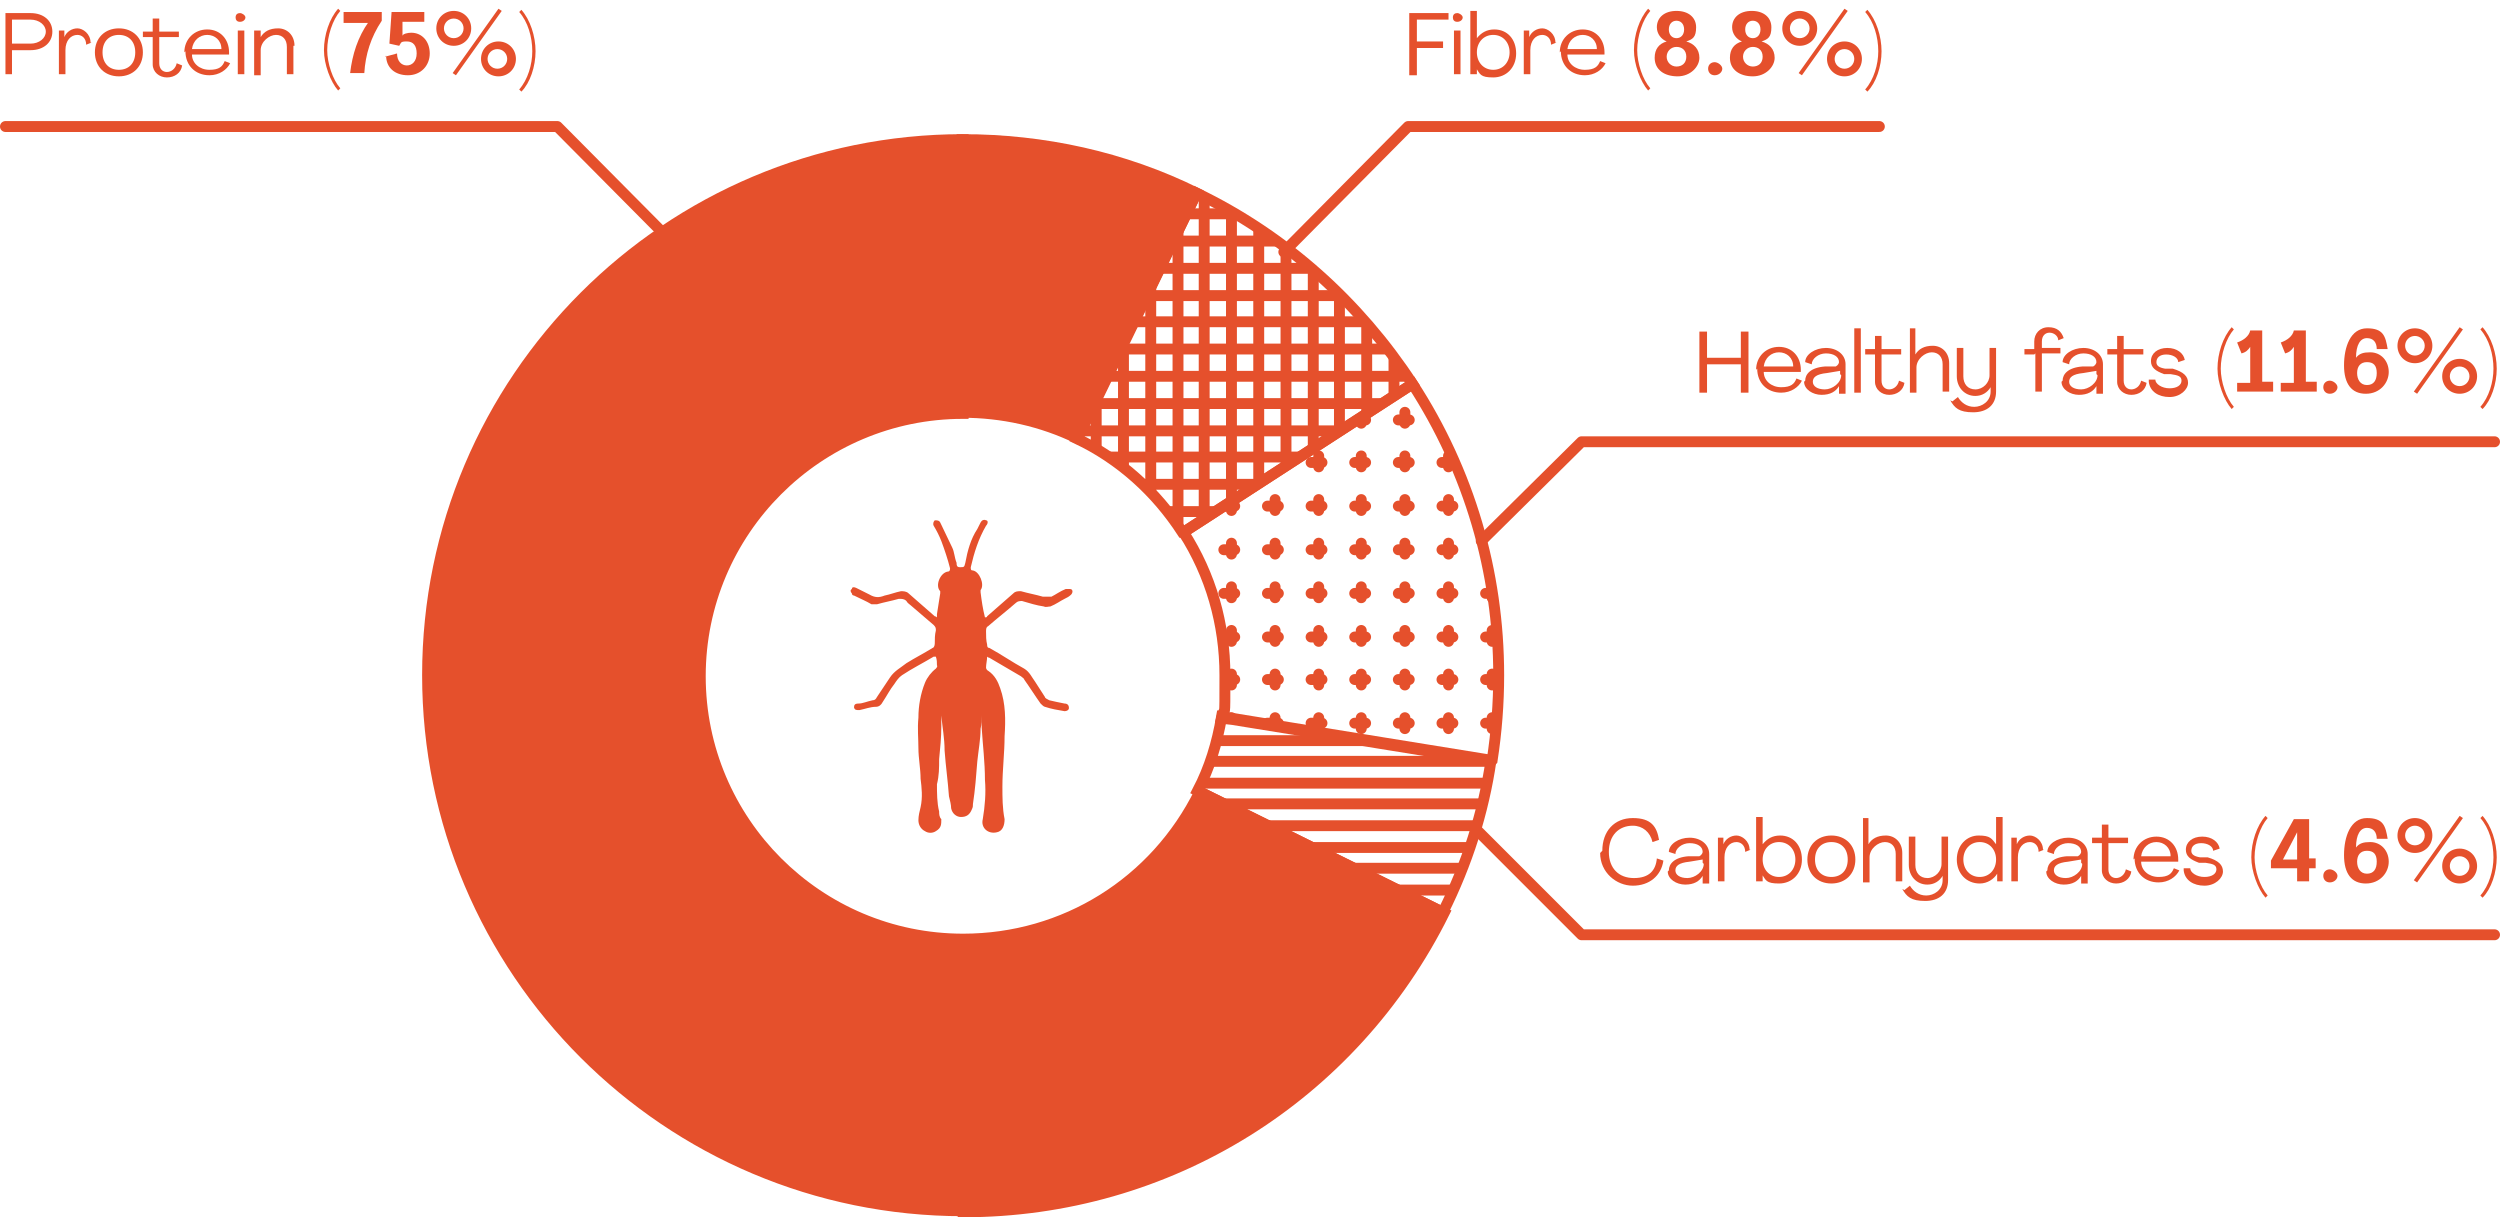 <?xml version="1.0" encoding="UTF-8"?>
<svg id="Layer_2" data-name="Layer 2" xmlns="http://www.w3.org/2000/svg" xmlns:xlink="http://www.w3.org/1999/xlink" version="1.1" viewBox="0 0 229.2 111.6">
  <defs>
    <style>
      .cls-1, .cls-2, .cls-3, .cls-4 {
        fill: none;
      }

      .cls-1, .cls-5, .cls-3, .cls-6, .cls-4 {
        stroke: #e5502c;
      }

      .cls-1, .cls-6 {
        stroke-miterlimit: 10;
      }

      .cls-7 {
        clip-path: url(#clippath);
      }

      .cls-2, .cls-8 {
        stroke-width: 0px;
      }

      .cls-5, .cls-8, .cls-6 {
        fill: #e5502c;
      }

      .cls-5, .cls-3, .cls-4 {
        stroke-linecap: round;
        stroke-linejoin: round;
      }

      .cls-9 {
        clip-path: url(#clippath-1);
      }

      .cls-10 {
        clip-path: url(#clippath-2);
      }

      .cls-11 {
        isolation: isolate;
      }

      .cls-4 {
        stroke-dasharray: 0 0 0 0 0 0 1 3;
      }
    </style>
    <clipPath id="clippath">
      <path class="cls-2" d="M108.5,48.8l21-13.6c-4.9-7.5-11.7-13.6-19.8-17.5l-11,22.5c4,1.9,7.3,4.9,9.7,8.6Z"/>
    </clipPath>
    <clipPath id="clippath-1">
      <path class="cls-2" d="M136.8,69.7c.4-2.6.6-5.2.6-7.8,0-9.5-2.7-18.7-7.9-26.7l-21,13.6c2.5,3.9,3.8,8.4,3.8,13.1s0,2.6-.3,3.9l24.7,4h0Z"/>
    </clipPath>
    <clipPath id="clippath-2">
      <path class="cls-2" d="M132.3,83.6c2.2-4.4,3.7-9.1,4.4-13.9l-24.7-4c-.4,2.4-1.1,4.7-2.2,6.8l22.4,11.1h0Z"/>
    </clipPath>
  </defs>
  <g id="Layer_1-2" data-name="Layer 1-2">
    <path class="cls-8" d="M86.3,65.5c0,.4,0,.8,0,1.1,0,1-.1,2-.2,3,0,.8,0,1.5-.2,2.3,0,.8,0,1.7.2,2.5,0,.2,0,.5.2.7,0,.5,0,.8-.5,1.1-.3.2-.7.2-1,0-.4-.2-.6-.6-.6-1,0-.4.1-.8.2-1.2.2-.9.1-1.8,0-2.6,0-.9-.2-1.9-.2-2.8,0-.9-.1-1.8,0-2.8,0-1.1.2-2.2.6-3.2.2-.5.6-1,1-1.3,0,0,.2-.2.1-.3,0-.3,0-.5-.1-.8,0,0-.2,0-.2,0-1,.6-2,1.1-2.9,1.7-.3.2-.5.5-.7.8-.4.5-.7,1.1-1.1,1.7-.1.2-.3.4-.6.4-.5,0-1,.2-1.5.3-.3,0-.4,0-.5-.2,0-.2,0-.4.4-.4.4,0,.8-.2,1.3-.3.2,0,.3-.1.4-.3.4-.6.8-1.2,1.2-1.8.4-.6,1-.9,1.5-1.3.8-.5,1.6-.9,2.4-1.4.1,0,.2-.2.2-.4,0-.4,0-.8.1-1.2,0-.2,0-.3-.2-.5-.7-.6-1.4-1.2-2.1-1.8-.1-.1-.3-.2-.4-.4-.2-.2-.4-.2-.7-.2-.7.2-1.3.3-2,.5-.2,0-.4,0-.5,0-.5-.3-1-.5-1.6-.8,0,0-.2,0-.2-.2-.1-.1-.2-.3,0-.4,0-.2.2-.2.4-.1.4.2.8.4,1.2.6.5.3.9.3,1.4.1.5-.1,1-.3,1.5-.4.2,0,.5,0,.7.2.8.7,1.6,1.4,2.4,2.1,0,0,.1,0,.2.1,0-.1,0-.2,0-.3.1-.6.2-1.3.3-1.9,0,0,0-.2,0-.2-.5-.5,0-1.7.7-1.8.2,0,.2-.2.2-.3-.2-.8-.5-1.7-.8-2.5-.2-.5-.4-.9-.7-1.4-.1-.2,0-.4.1-.5.2,0,.4,0,.5.2.4.8.7,1.5,1.1,2.3.2.4.2.9.4,1.4,0,.2,0,.4.3.4.4,0,.4,0,.5-.4.2-1.1.5-2.2,1.1-3.1.1-.2.2-.4.3-.6.1-.2.3-.3.5-.2.2,0,.2.3,0,.5-.7,1.2-1.1,2.5-1.4,3.8,0,.2,0,.3.2.3.6.1,1.1,1.3.7,1.8,0,0,0,.1,0,.2.1.8.2,1.5.4,2.3.1,0,.2,0,.2-.1.8-.7,1.6-1.4,2.4-2.1.2-.2.4-.2.7-.2.7.2,1.3.3,2,.5.3,0,.5,0,.8,0,.4-.2.8-.5,1.3-.7.1,0,.3,0,.4,0,.3,0,.3.4,0,.6-.1.1-.3.2-.5.3-.4.2-.8.5-1.3.7-.2,0-.4.1-.6,0-.7-.1-1.3-.3-2-.5-.2,0-.4,0-.6.2-.8.7-1.7,1.4-2.5,2.1-.2.1-.2.3-.2.5,0,.4,0,.8.1,1.2,0,.1,0,.3.2.3,1.1.6,2.1,1.3,3.2,1.9.5.3.7.8,1,1.2.3.5.6.9.9,1.4,0,.1.2.2.4.3.4.1.9.2,1.4.3.3,0,.4.2.4.4,0,.2-.2.3-.4.3-.6-.1-1.2-.2-1.8-.4-.1,0-.3-.2-.4-.3-.5-.7-1-1.5-1.5-2.2,0-.1-.2-.2-.3-.3-1-.6-1.9-1.1-2.9-1.7,0,0-.1,0-.2-.1,0,.3-.1.7-.1,1,0,0,0,.2.2.3.6.4.9,1,1.1,1.6.5,1.4.5,2.9.4,4.4,0,1.5-.2,3.1-.2,4.6,0,1,0,2,.2,3,0,.6-.2,1.1-.7,1.2-.8.2-1.5-.4-1.3-1.2.2-1.2.3-2.4.2-3.6,0-1.6-.2-3.2-.3-4.8,0-.4,0-.7,0-1.1h0c0,.4,0,.8-.1,1.2,0,1-.2,2-.3,3-.1,1.3-.2,2.6-.4,3.9,0,.2,0,.3-.1.5-.2.5-.5.7-1,.7-.4,0-.8-.3-.9-.8,0-.3-.1-.7-.2-1.1-.1-1.4-.3-2.8-.4-4.2,0-1.1-.2-2.1-.3-3.2,0,0,0,0,0-.1h0Z"/>
    <g>
      <g class="cls-7">
        <g>
          <g>
            <line class="cls-3" x1="132.8" y1="51.8" x2="132.8" y2="14.7"/>
            <line class="cls-3" x1="130.3" y1="51.8" x2="130.3" y2="14.7"/>
            <line class="cls-3" x1="127.8" y1="51.8" x2="127.8" y2="14.7"/>
            <line class="cls-3" x1="125.3" y1="51.8" x2="125.3" y2="14.7"/>
            <line class="cls-3" x1="122.8" y1="51.8" x2="122.8" y2="14.7"/>
            <line class="cls-3" x1="120.4" y1="51.8" x2="120.4" y2="14.7"/>
            <line class="cls-3" x1="117.9" y1="51.8" x2="117.9" y2="14.7"/>
            <line class="cls-3" x1="115.4" y1="51.8" x2="115.4" y2="14.7"/>
            <line class="cls-3" x1="112.9" y1="51.8" x2="112.9" y2="14.7"/>
            <line class="cls-3" x1="110.4" y1="51.8" x2="110.4" y2="14.7"/>
            <line class="cls-3" x1="108" y1="51.8" x2="108" y2="14.7"/>
            <line class="cls-3" x1="105.5" y1="51.8" x2="105.5" y2="14.7"/>
            <line class="cls-3" x1="103" y1="51.8" x2="103" y2="14.7"/>
            <line class="cls-3" x1="100.5" y1="51.8" x2="100.5" y2="14.7"/>
            <line class="cls-3" x1="98.1" y1="51.8" x2="98.1" y2="14.7"/>
            <line class="cls-3" x1="95.6" y1="51.8" x2="95.6" y2="14.7"/>
          </g>
          <g>
            <line class="cls-3" x1="132.8" y1="14.7" x2="95.6" y2="14.7"/>
            <line class="cls-3" x1="132.8" y1="17.1" x2="95.6" y2="17.1"/>
            <line class="cls-3" x1="132.8" y1="19.6" x2="95.6" y2="19.6"/>
            <line class="cls-3" x1="132.8" y1="22.1" x2="95.6" y2="22.1"/>
            <line class="cls-3" x1="132.8" y1="24.6" x2="95.6" y2="24.6"/>
            <line class="cls-3" x1="132.8" y1="27.1" x2="95.6" y2="27.1"/>
            <line class="cls-3" x1="132.8" y1="29.5" x2="95.6" y2="29.5"/>
            <line class="cls-3" x1="132.8" y1="32" x2="95.6" y2="32"/>
            <line class="cls-3" x1="132.8" y1="34.5" x2="95.6" y2="34.5"/>
            <line class="cls-3" x1="132.8" y1="37" x2="95.6" y2="37"/>
            <line class="cls-3" x1="132.8" y1="39.5" x2="95.6" y2="39.5"/>
            <line class="cls-3" x1="132.8" y1="41.9" x2="95.6" y2="41.9"/>
            <line class="cls-3" x1="132.8" y1="44.4" x2="95.6" y2="44.4"/>
            <line class="cls-3" x1="132.8" y1="46.9" x2="95.6" y2="46.9"/>
            <line class="cls-3" x1="132.8" y1="49.4" x2="95.6" y2="49.4"/>
            <line class="cls-3" x1="132.8" y1="51.8" x2="95.6" y2="51.8"/>
          </g>
        </g>
      </g>
      <g class="cls-9">
        <g>
          <g>
            <g>
              <line class="cls-3" x1="152.7" y1="82.3" x2="152.7" y2="81.8"/>
              <line class="cls-4" x1="152.7" y1="78.8" x2="152.7" y2="24.5"/>
              <line class="cls-3" x1="152.7" y1="23" x2="152.7" y2="22.5"/>
            </g>
            <g>
              <line class="cls-3" x1="148.7" y1="82.3" x2="148.7" y2="81.8"/>
              <line class="cls-4" x1="148.7" y1="78.8" x2="148.7" y2="24.5"/>
              <line class="cls-3" x1="148.7" y1="23" x2="148.7" y2="22.5"/>
            </g>
            <g>
              <line class="cls-3" x1="144.8" y1="82.3" x2="144.8" y2="81.8"/>
              <line class="cls-4" x1="144.8" y1="78.8" x2="144.8" y2="24.5"/>
              <line class="cls-3" x1="144.8" y1="23" x2="144.8" y2="22.5"/>
            </g>
            <g>
              <line class="cls-3" x1="140.8" y1="82.3" x2="140.8" y2="81.8"/>
              <line class="cls-4" x1="140.8" y1="78.8" x2="140.8" y2="24.5"/>
              <line class="cls-3" x1="140.8" y1="23" x2="140.8" y2="22.5"/>
            </g>
            <g>
              <line class="cls-3" x1="136.8" y1="82.3" x2="136.8" y2="81.8"/>
              <line class="cls-4" x1="136.8" y1="78.8" x2="136.8" y2="24.5"/>
              <line class="cls-3" x1="136.8" y1="23" x2="136.8" y2="22.5"/>
            </g>
            <g>
              <line class="cls-3" x1="132.8" y1="82.3" x2="132.8" y2="81.8"/>
              <line class="cls-4" x1="132.8" y1="78.8" x2="132.8" y2="24.5"/>
              <line class="cls-3" x1="132.8" y1="23" x2="132.8" y2="22.5"/>
            </g>
            <g>
              <line class="cls-3" x1="128.8" y1="82.3" x2="128.8" y2="81.8"/>
              <line class="cls-4" x1="128.8" y1="78.8" x2="128.8" y2="24.5"/>
              <line class="cls-3" x1="128.8" y1="23" x2="128.8" y2="22.5"/>
            </g>
            <g>
              <line class="cls-3" x1="124.8" y1="82.3" x2="124.8" y2="81.8"/>
              <line class="cls-4" x1="124.8" y1="78.8" x2="124.8" y2="24.5"/>
              <line class="cls-3" x1="124.8" y1="23" x2="124.8" y2="22.5"/>
            </g>
            <g>
              <line class="cls-3" x1="120.9" y1="82.3" x2="120.9" y2="81.8"/>
              <line class="cls-4" x1="120.9" y1="78.8" x2="120.9" y2="24.5"/>
              <line class="cls-3" x1="120.9" y1="23" x2="120.9" y2="22.5"/>
            </g>
            <g>
              <line class="cls-3" x1="116.9" y1="82.3" x2="116.9" y2="81.8"/>
              <line class="cls-4" x1="116.9" y1="78.8" x2="116.9" y2="24.5"/>
              <line class="cls-3" x1="116.9" y1="23" x2="116.9" y2="22.5"/>
            </g>
            <g>
              <line class="cls-3" x1="112.9" y1="82.3" x2="112.9" y2="81.8"/>
              <line class="cls-4" x1="112.9" y1="78.8" x2="112.9" y2="24.5"/>
              <line class="cls-3" x1="112.9" y1="23" x2="112.9" y2="22.5"/>
            </g>
            <g>
              <line class="cls-3" x1="108.9" y1="82.3" x2="108.9" y2="81.8"/>
              <line class="cls-4" x1="108.9" y1="78.8" x2="108.9" y2="24.5"/>
              <line class="cls-3" x1="108.9" y1="23" x2="108.9" y2="22.5"/>
            </g>
            <g>
              <line class="cls-3" x1="104.9" y1="82.3" x2="104.9" y2="81.8"/>
              <line class="cls-4" x1="104.9" y1="78.8" x2="104.9" y2="24.5"/>
              <line class="cls-3" x1="104.9" y1="23" x2="104.9" y2="22.5"/>
            </g>
            <g>
              <line class="cls-3" x1="100.9" y1="82.3" x2="100.9" y2="81.8"/>
              <line class="cls-4" x1="100.9" y1="78.8" x2="100.9" y2="24.5"/>
              <line class="cls-3" x1="100.9" y1="23" x2="100.9" y2="22.5"/>
            </g>
            <g>
              <line class="cls-3" x1="97" y1="82.3" x2="97" y2="81.8"/>
              <line class="cls-4" x1="97" y1="78.8" x2="97" y2="24.5"/>
              <line class="cls-3" x1="97" y1="23" x2="97" y2="22.5"/>
            </g>
            <g>
              <line class="cls-3" x1="93" y1="82.3" x2="93" y2="81.8"/>
              <line class="cls-4" x1="93" y1="78.8" x2="93" y2="24.5"/>
              <line class="cls-3" x1="93" y1="23" x2="93" y2="22.5"/>
            </g>
          </g>
          <g>
            <g>
              <line class="cls-3" x1="152.7" y1="22.5" x2="152.2" y2="22.5"/>
              <line class="cls-4" x1="149.2" y1="22.5" x2="95" y2="22.5"/>
              <line class="cls-3" x1="93.5" y1="22.5" x2="93" y2="22.5"/>
            </g>
            <g>
              <line class="cls-3" x1="152.7" y1="26.5" x2="152.2" y2="26.5"/>
              <line class="cls-4" x1="149.2" y1="26.5" x2="95" y2="26.5"/>
              <line class="cls-3" x1="93.5" y1="26.5" x2="93" y2="26.5"/>
            </g>
            <g>
              <line class="cls-3" x1="152.7" y1="30.5" x2="152.2" y2="30.5"/>
              <line class="cls-4" x1="149.2" y1="30.5" x2="95" y2="30.5"/>
              <line class="cls-3" x1="93.5" y1="30.5" x2="93" y2="30.5"/>
            </g>
            <g>
              <line class="cls-3" x1="152.7" y1="34.5" x2="152.2" y2="34.5"/>
              <line class="cls-4" x1="149.2" y1="34.5" x2="95" y2="34.5"/>
              <line class="cls-3" x1="93.5" y1="34.5" x2="93" y2="34.5"/>
            </g>
            <g>
              <line class="cls-3" x1="152.7" y1="38.5" x2="152.2" y2="38.5"/>
              <line class="cls-4" x1="149.2" y1="38.5" x2="95" y2="38.5"/>
              <line class="cls-3" x1="93.5" y1="38.5" x2="93" y2="38.5"/>
            </g>
            <g>
              <line class="cls-3" x1="152.7" y1="42.4" x2="152.2" y2="42.4"/>
              <line class="cls-4" x1="149.2" y1="42.4" x2="95" y2="42.4"/>
              <line class="cls-3" x1="93.5" y1="42.4" x2="93" y2="42.4"/>
            </g>
            <g>
              <line class="cls-3" x1="152.7" y1="46.4" x2="152.2" y2="46.4"/>
              <line class="cls-4" x1="149.2" y1="46.4" x2="95" y2="46.4"/>
              <line class="cls-3" x1="93.5" y1="46.4" x2="93" y2="46.4"/>
            </g>
            <g>
              <line class="cls-3" x1="152.7" y1="50.4" x2="152.2" y2="50.4"/>
              <line class="cls-4" x1="149.2" y1="50.4" x2="95" y2="50.4"/>
              <line class="cls-3" x1="93.5" y1="50.4" x2="93" y2="50.4"/>
            </g>
            <g>
              <line class="cls-3" x1="152.7" y1="54.4" x2="152.2" y2="54.4"/>
              <line class="cls-4" x1="149.2" y1="54.4" x2="95" y2="54.4"/>
              <line class="cls-3" x1="93.5" y1="54.4" x2="93" y2="54.4"/>
            </g>
            <g>
              <line class="cls-3" x1="152.7" y1="58.4" x2="152.2" y2="58.4"/>
              <line class="cls-4" x1="149.2" y1="58.4" x2="95" y2="58.4"/>
              <line class="cls-3" x1="93.5" y1="58.4" x2="93" y2="58.4"/>
            </g>
            <g>
              <line class="cls-3" x1="152.7" y1="62.3" x2="152.2" y2="62.3"/>
              <line class="cls-4" x1="149.2" y1="62.3" x2="95" y2="62.3"/>
              <line class="cls-3" x1="93.5" y1="62.3" x2="93" y2="62.3"/>
            </g>
            <g>
              <line class="cls-3" x1="152.7" y1="66.3" x2="152.2" y2="66.3"/>
              <line class="cls-4" x1="149.2" y1="66.3" x2="95" y2="66.3"/>
              <line class="cls-3" x1="93.5" y1="66.3" x2="93" y2="66.3"/>
            </g>
            <g>
              <line class="cls-3" x1="152.7" y1="70.3" x2="152.2" y2="70.3"/>
              <line class="cls-4" x1="149.2" y1="70.3" x2="95" y2="70.3"/>
              <line class="cls-3" x1="93.5" y1="70.3" x2="93" y2="70.3"/>
            </g>
            <g>
              <line class="cls-3" x1="152.7" y1="74.3" x2="152.2" y2="74.3"/>
              <line class="cls-4" x1="149.2" y1="74.3" x2="95" y2="74.3"/>
              <line class="cls-3" x1="93.5" y1="74.3" x2="93" y2="74.3"/>
            </g>
            <g>
              <line class="cls-3" x1="152.7" y1="78.3" x2="152.2" y2="78.3"/>
              <line class="cls-4" x1="149.2" y1="78.3" x2="95" y2="78.3"/>
              <line class="cls-3" x1="93.5" y1="78.3" x2="93" y2="78.3"/>
            </g>
            <g>
              <line class="cls-3" x1="152.7" y1="82.3" x2="152.2" y2="82.3"/>
              <line class="cls-4" x1="149.2" y1="82.3" x2="95" y2="82.3"/>
              <line class="cls-3" x1="93.5" y1="82.3" x2="93" y2="82.3"/>
            </g>
          </g>
        </g>
      </g>
      <path class="cls-1" d="M136.8,69.7c.4-2.6.6-5.2.6-7.8,0-9.5-2.7-18.7-7.9-26.7l-21,13.6c2.5,3.9,3.8,8.4,3.8,13.1s0,2.6-.3,3.9l24.7,4h0Z"/>
      <path class="cls-1" d="M108.5,48.8l21-13.6c-4.9-7.5-11.7-13.6-19.8-17.5l-11,22.5c4,1.9,7.3,4.9,9.7,8.6Z"/>
      <path class="cls-6" d="M88.3,111.1c18.8,0,35.7-10.5,44.1-27.4l-22.4-11.1c-4.1,8.3-12.4,13.5-21.7,13.5-13.3,0-24.1-10.8-24.1-24.1s10.8-24.1,24.1-24.1V12.8c-27.1,0-49.1,22-49.1,49.1s22,49.1,49.1,49.1Z"/>
      <path class="cls-1" d="M132.3,83.6c2.2-4.4,3.7-9.1,4.4-13.9l-24.7-4c-.4,2.4-1.1,4.7-2.2,6.8l22.4,11.1h0Z"/>
      <g class="cls-10">
        <g>
          <line class="cls-3" x1="137.9" y1="60" x2="108.6" y2="60"/>
          <line class="cls-3" x1="137.9" y1="62" x2="108.6" y2="62"/>
          <line class="cls-3" x1="137.9" y1="64" x2="108.6" y2="64"/>
          <line class="cls-3" x1="137.9" y1="65.9" x2="108.6" y2="65.9"/>
          <line class="cls-3" x1="137.9" y1="67.9" x2="108.6" y2="67.9"/>
          <line class="cls-3" x1="137.9" y1="69.8" x2="108.6" y2="69.8"/>
          <line class="cls-3" x1="137.9" y1="71.8" x2="108.6" y2="71.8"/>
          <line class="cls-3" x1="137.9" y1="73.7" x2="108.6" y2="73.7"/>
          <line class="cls-3" x1="137.9" y1="75.7" x2="108.6" y2="75.7"/>
          <line class="cls-3" x1="137.9" y1="77.7" x2="108.6" y2="77.7"/>
          <line class="cls-3" x1="137.9" y1="79.6" x2="108.6" y2="79.6"/>
          <line class="cls-3" x1="137.9" y1="81.6" x2="108.6" y2="81.6"/>
          <line class="cls-3" x1="137.9" y1="83.5" x2="108.6" y2="83.5"/>
          <line class="cls-3" x1="137.9" y1="85.5" x2="108.6" y2="85.5"/>
          <line class="cls-3" x1="137.9" y1="87.4" x2="108.6" y2="87.4"/>
          <line class="cls-3" x1="137.9" y1="89.4" x2="108.6" y2="89.4"/>
        </g>
      </g>
    </g>
    <polyline class="cls-3" points="117.7 23.1 129.1 11.6 172.3 11.6"/>
    <polyline class="cls-3" points="135.8 49.6 145 40.5 228.7 40.5"/>
    <polyline class="cls-3" points="135.3 76 145 85.7 228.7 85.7"/>
    <g>
      <polyline class="cls-3" points="63.8 24.4 51.1 11.6 .5 11.6"/>
      <circle class="cls-5" cx="63.8" cy="24.4" r="1.3"/>
    </g>
    <g class="cls-11">
      <g class="cls-11">
        <path class="cls-8" d="M.5,1.2h2.3c1.2,0,2,.7,2,1.7s-.8,1.7-2,1.7h-1.7v2.2H.5V1.2ZM2.8,4c.8,0,1.4-.5,1.4-1.1s-.6-1.1-1.4-1.1h-1.7v2.2h1.7Z"/>
      </g>
      <g class="cls-11">
        <path class="cls-8" d="M8.4,3.9l-.5.2c0-.6-.4-.9-.8-.9-.6,0-1.1.5-1.1,1.4v2.2h-.6V2.8h.5v.6h0c.2-.5.7-.8,1.2-.8s1.2.5,1.2,1.3Z"/>
      </g>
      <g class="cls-11">
        <path class="cls-8" d="M8.7,4.8c0-1.3.9-2.2,2.2-2.2s2.2.9,2.2,2.2-.9,2.2-2.2,2.2-2.2-.9-2.2-2.2ZM12.4,4.8c0-1-.6-1.6-1.5-1.6s-1.5.6-1.5,1.6.6,1.6,1.5,1.6,1.5-.6,1.5-1.6Z"/>
      </g>
      <g class="cls-11">
        <path class="cls-8" d="M14,5.8v-2.4h-.9v-.5h.9v-1.2h.6c0-.1,0,1.2,0,1.2h1.8v.5h-1.8v2.4c0,.5.3.8.7.8s.8-.3.9-.8l.5.2c-.1.7-.7,1.1-1.4,1.1s-1.3-.5-1.3-1.2Z"/>
        <path class="cls-8" d="M16.9,4.8c0-1.2.9-2.1,2.1-2.1s2,.9,2,2.1c0,0,0,.2,0,.2h-3.4c0,.8.7,1.4,1.6,1.4s1.2-.3,1.4-.8l.5.2c-.3.6-1,1.1-1.9,1.1-1.3,0-2.2-.9-2.2-2.2ZM20.3,4.5c0-.8-.6-1.3-1.3-1.3s-1.3.5-1.4,1.3h2.8Z"/>
        <path class="cls-8" d="M21.6,1.6c0-.3.2-.4.4-.4s.5.2.5.4-.2.4-.5.4-.4-.2-.4-.4ZM21.8,2.8h.6v4h-.6V2.8Z"/>
        <path class="cls-8" d="M26.9,4.2v2.6h-.6v-2.5c0-.7-.4-1.1-1-1.1s-1.4.6-1.4,1.4v2.3h-.6V2.8h.6v.6h0c.3-.5.8-.8,1.6-.8s1.5.6,1.5,1.6Z"/>
        <path class="cls-8" d="M29.7,4.6c0-1.4.5-2.9,1.3-3.8l.2.2c-.7.8-1.2,2.3-1.2,3.6,0,1.2.5,2.7,1.2,3.5l-.2.2c-.7-.8-1.3-2.4-1.3-3.7Z"/>
      </g>
      <g class="cls-11">
        <path class="cls-8" d="M33.9,2.1h-2.4v-1h3.5v.8c-1,1.5-1.5,3.1-1.6,4.8h-1.3c.2-1.7.7-3.3,1.7-4.7Z"/>
      </g>
      <g class="cls-11">
        <path class="cls-8" d="M35.3,5.2l1.1-.3c0,.7.4,1.1.9,1.1s.9-.4.9-1.1-.3-1.1-.9-1.1-.5.1-.7.4l-.9-.2.2-2.9h3v.9h-2v1.3c0-.2.5-.3.8-.3,1,0,1.7.8,1.7,1.9s-.8,2-2,2-2-.7-2-1.8Z"/>
        <path class="cls-8" d="M40,2.6c0-.9.7-1.6,1.6-1.6s1.6.7,1.6,1.6-.7,1.6-1.6,1.6-1.6-.7-1.6-1.6ZM42.5,2.6c0-.5-.4-.9-.9-.9s-.9.4-.9.9.4.9.9.9.9-.4.9-.9ZM41.5,6.7l4.2-5.9.3.2-4.2,5.9-.3-.2ZM44.1,5.4c0-.9.7-1.6,1.6-1.6s1.6.7,1.6,1.6-.7,1.6-1.6,1.6-1.6-.7-1.6-1.6ZM46.5,5.4c0-.5-.4-.9-.9-.9s-.9.4-.9.9.4.9.9.9.9-.4.9-.9Z"/>
      </g>
      <g class="cls-11">
        <path class="cls-8" d="M47.6,8.2c.8-.9,1.2-2.3,1.2-3.5,0-1.3-.4-2.7-1.2-3.6l.2-.2c.8.9,1.3,2.4,1.3,3.8,0,1.4-.5,2.9-1.3,3.7l-.2-.2Z"/>
      </g>
    </g>
    <g class="cls-11">
      <g class="cls-11">
        <path class="cls-8" d="M129.2,1.2h3.6v.6h-2.9v2h2.4v.6h-2.4v2.5h-.7V1.2Z"/>
        <path class="cls-8" d="M133.2,1.6c0-.3.2-.4.4-.4s.5.2.5.4-.2.4-.5.4-.4-.2-.4-.4ZM133.3,2.8h.6v4h-.6V2.8Z"/>
        <path class="cls-8" d="M135.4,6.1h0v.7h-.6V1h.6v2.5h0c.4-.5.9-.8,1.6-.8,1.2,0,2,.9,2,2.2s-.9,2.2-2.1,2.2-1.2-.3-1.6-.9ZM138.4,4.8c0-.9-.6-1.6-1.5-1.6s-1.5.7-1.5,1.6.6,1.6,1.5,1.6,1.5-.7,1.5-1.6Z"/>
      </g>
      <g class="cls-11">
        <path class="cls-8" d="M142.7,3.9l-.5.2c0-.6-.4-.9-.8-.9-.6,0-1.1.5-1.1,1.4v2.2h-.6V2.8h.5v.6h0c.2-.5.7-.8,1.2-.8s1.2.5,1.2,1.3Z"/>
      </g>
      <g class="cls-11">
        <path class="cls-8" d="M143,4.8c0-1.2.9-2.1,2.1-2.1s2,.9,2,2.1c0,0,0,.2,0,.2h-3.4c0,.8.7,1.4,1.6,1.4s1.2-.3,1.4-.8l.5.2c-.3.6-1,1.1-1.9,1.1-1.3,0-2.2-.9-2.2-2.2ZM146.4,4.5c0-.8-.6-1.3-1.3-1.3s-1.3.5-1.4,1.3h2.8Z"/>
        <path class="cls-8" d="M149.8,4.6c0-1.4.5-2.9,1.3-3.8l.2.2c-.7.8-1.2,2.3-1.2,3.6,0,1.2.5,2.7,1.2,3.5l-.2.2c-.7-.8-1.3-2.4-1.3-3.7Z"/>
      </g>
      <g class="cls-11">
        <path class="cls-8" d="M151.7,5.3c0-.8.4-1.3,1.1-1.5-.5-.2-.9-.7-.9-1.3,0-.9.7-1.5,1.8-1.5s1.8.6,1.8,1.5-.3,1.1-.9,1.3c.7.2,1.2.7,1.2,1.5s-.8,1.7-2,1.7-2.1-.6-2.1-1.7ZM154.6,5.2c0-.6-.4-.9-.9-.9s-.9.4-.9.9.4.9.9.9.9-.3.9-.9ZM154.4,2.7c0-.5-.3-.8-.7-.8s-.7.3-.7.8.3.8.7.8.7-.3.7-.8Z"/>
        <path class="cls-8" d="M156.6,6.3c0-.4.3-.6.6-.6s.7.3.7.6-.3.6-.7.6-.6-.3-.6-.6Z"/>
        <path class="cls-8" d="M158.6,5.3c0-.8.4-1.3,1.1-1.5-.5-.2-.9-.7-.9-1.3,0-.9.7-1.5,1.8-1.5s1.8.6,1.8,1.5-.3,1.1-.9,1.3c.7.2,1.2.7,1.2,1.5s-.8,1.7-2,1.7-2.1-.6-2.1-1.7ZM161.6,5.2c0-.6-.4-.9-.9-.9s-.9.4-.9.9.4.9.9.9.9-.3.9-.9ZM161.4,2.7c0-.5-.3-.8-.7-.8s-.7.3-.7.8.3.8.7.8.7-.3.7-.8Z"/>
        <path class="cls-8" d="M163.4,2.6c0-.9.7-1.6,1.6-1.6s1.6.7,1.6,1.6-.7,1.6-1.6,1.6-1.6-.7-1.6-1.6ZM165.9,2.6c0-.5-.4-.9-.9-.9s-.9.4-.9.9.4.9.9.9.9-.4.9-.9ZM164.9,6.7l4.2-5.9.3.2-4.2,5.9-.3-.2ZM167.5,5.4c0-.9.7-1.6,1.6-1.6s1.6.7,1.6,1.6-.7,1.6-1.6,1.6-1.6-.7-1.6-1.6ZM170,5.4c0-.5-.4-.9-.9-.9s-.9.4-.9.9.4.9.9.9.9-.4.9-.9Z"/>
      </g>
      <g class="cls-11">
        <path class="cls-8" d="M171,8.2c.8-.9,1.2-2.3,1.2-3.5,0-1.3-.4-2.7-1.2-3.6l.2-.2c.8.9,1.3,2.4,1.3,3.8,0,1.4-.5,2.9-1.3,3.7l-.2-.2Z"/>
      </g>
    </g>
    <g class="cls-11">
      <g class="cls-11">
        <path class="cls-8" d="M155.8,30.4h.7v2.4h3.1v-2.4h.7v5.6h-.7v-2.6h-3.1v2.6h-.7v-5.6Z"/>
        <path class="cls-8" d="M161,33.9c0-1.2.9-2.1,2.1-2.1s2,.9,2,2.1c0,0,0,.2,0,.2h-3.4c0,.8.7,1.4,1.6,1.4s1.2-.3,1.4-.8l.5.2c-.3.6-1,1.1-1.9,1.1-1.3,0-2.2-.9-2.2-2.2ZM164.4,33.6c0-.8-.6-1.3-1.3-1.3s-1.3.5-1.4,1.3h2.8Z"/>
        <path class="cls-8" d="M165.5,34.9c0-.6.5-1.2,1.8-1.3h1c.2-.1.3-.3.3-.4,0-.5-.5-.8-1.2-.8s-1.3.5-1.3,1l-.6-.2c0-.7.9-1.3,1.9-1.3s1.8.6,1.8,1.5v2.7h-.6v-.7h0c-.3.5-.8.8-1.6.8s-1.6-.5-1.6-1.2ZM168.7,34.3v-.3l-1.2.2c-1,.1-1.3.4-1.3.8s.4.7,1.1.7,1.5-.6,1.5-1.3Z"/>
        <path class="cls-8" d="M170,30.1h.6v5.9h-.6v-5.9Z"/>
        <path class="cls-8" d="M171.9,34.9v-2.4h-.9v-.5h.9v-1.2h.6c0-.1,0,1.2,0,1.2h1.8v.5h-1.8v2.4c0,.5.3.8.7.8s.8-.3.9-.8l.5.2c-.1.7-.7,1.1-1.4,1.1s-1.3-.5-1.3-1.2Z"/>
        <path class="cls-8" d="M175,30.1h.6v2.4h0c.3-.5.8-.8,1.6-.8s1.5.6,1.5,1.6v2.6h-.6v-2.5c0-.7-.4-1.1-1-1.1s-1.4.6-1.4,1.4v2.3h-.6v-5.9Z"/>
        <path class="cls-8" d="M179,36.8l.5-.4c.3.5.8.9,1.5.9s1.5-.5,1.5-1.4v-.4h0c-.3.5-.8.8-1.4.8-1,0-1.7-.8-1.7-1.8v-2.6h.6v2.6c0,.7.4,1.2,1.1,1.2s1.3-.6,1.3-1.3v-2.5h.6v4c0,1.2-.8,1.9-2.1,1.9s-1.7-.4-2.1-1.1Z"/>
      </g>
      <g class="cls-11">
        <path class="cls-8" d="M186.5,32.5h-.9v-.5h.9v-.7c0-.7.5-1.3,1.3-1.3s1.2.4,1.4,1l-.5.2c0-.4-.4-.7-.8-.7s-.7.3-.7.8v.6h1.7v.5h-1.7v3.5s-.6,0-.6,0v-3.5Z"/>
      </g>
      <g class="cls-11">
        <path class="cls-8" d="M189.1,34.9c0-.6.5-1.2,1.8-1.3h1c.2-.1.3-.3.3-.4,0-.5-.5-.8-1.2-.8s-1.3.5-1.3,1l-.6-.2c0-.7.9-1.3,1.9-1.3s1.8.6,1.8,1.5v2.7h-.6v-.7h0c-.3.5-.8.8-1.6.8s-1.6-.5-1.6-1.2ZM192.2,34.3v-.3l-1.2.2c-1,.1-1.3.4-1.3.8s.4.7,1.1.7,1.5-.6,1.5-1.3Z"/>
      </g>
      <g class="cls-11">
        <path class="cls-8" d="M194.1,34.9v-2.4h-.9v-.5h.9v-1.2h.6c0-.1,0,1.2,0,1.2h1.8v.5h-1.8v2.4c0,.5.3.8.7.8s.8-.3.9-.8l.5.2c-.1.7-.7,1.1-1.4,1.1s-1.3-.5-1.3-1.2Z"/>
      </g>
      <g class="cls-11">
        <path class="cls-8" d="M197,34.8h.6c0,.4.6.8,1.3.8s1.1-.3,1.1-.7-.3-.5-1-.6h-.6c-.8-.3-1.2-.6-1.2-1.2,0-.7.6-1.2,1.5-1.2s1.5.5,1.6,1.1l-.6.2c0-.4-.5-.7-1.1-.7s-.9.3-.9.7c0,.3.2.5.8.6h.7c1,.3,1.4.7,1.4,1.3s-.7,1.3-1.7,1.3-1.8-.5-1.9-1.4Z"/>
        <path class="cls-8" d="M203.3,33.8c0-1.4.5-2.9,1.3-3.8l.2.2c-.7.8-1.2,2.3-1.2,3.6,0,1.2.5,2.7,1.2,3.5l-.2.2c-.7-.8-1.3-2.4-1.3-3.7Z"/>
      </g>
      <g class="cls-11">
        <path class="cls-8" d="M205.1,35.1h1.2v-3.3h0c-.2.3-.4.5-.8.6l-.4-1c.6-.2,1.1-.6,1.2-1.1h1.1v4.7h1v.9h-3.3v-.9Z"/>
      </g>
      <g class="cls-11">
        <path class="cls-8" d="M209.1,35.1h1.2v-3.3h0c-.2.3-.4.5-.8.6l-.4-1c.6-.2,1.1-.6,1.2-1.1h1.1v4.7h1v.9h-3.3v-.9Z"/>
      </g>
      <g class="cls-11">
        <path class="cls-8" d="M213,35.5c0-.4.3-.6.6-.6s.7.3.7.6-.3.6-.7.6-.6-.3-.6-.6Z"/>
      </g>
      <g class="cls-11">
        <path class="cls-8" d="M218.9,32h-1c0-.6-.3-1-.9-1s-1,.6-1,1.8c.3-.4.7-.5,1.3-.5,1,0,1.7.8,1.7,1.8s-.8,2-2.1,2-2-.9-2-2.6.6-3.4,2.1-3.4,1.7.7,1.9,1.9ZM216.1,34.2c0,.6.3,1.1.9,1.1s.9-.4.9-1.1-.3-1-.9-1-.9.4-.9,1Z"/>
        <path class="cls-8" d="M219.8,31.7c0-.9.7-1.6,1.6-1.6s1.6.7,1.6,1.6-.7,1.6-1.6,1.6-1.6-.7-1.6-1.6ZM222.3,31.7c0-.5-.4-.9-.9-.9s-.9.4-.9.9.4.9.9.9.9-.4.9-.9ZM221.3,35.9l4.2-5.9.3.2-4.2,5.9-.3-.2ZM223.9,34.5c0-.9.7-1.6,1.6-1.6s1.6.7,1.6,1.6-.7,1.6-1.6,1.6-1.6-.7-1.6-1.6ZM226.4,34.5c0-.5-.4-.9-.9-.9s-.9.4-.9.9.4.9.9.9.9-.4.9-.9Z"/>
      </g>
      <g class="cls-11">
        <path class="cls-8" d="M227.4,37.3c.8-.9,1.2-2.3,1.2-3.5,0-1.3-.4-2.7-1.2-3.6l.2-.2c.8.9,1.3,2.4,1.3,3.8,0,1.4-.5,2.9-1.3,3.7l-.2-.2Z"/>
      </g>
    </g>
    <g class="cls-11">
      <g class="cls-11">
        <path class="cls-8" d="M146.9,78c0-1.8,1.1-3,2.8-3s2.2.8,2.4,2l-.6.2c-.2-.9-.9-1.5-1.8-1.5-1.3,0-2.2.9-2.2,2.4,0,1.5.9,2.4,2.3,2.4s2-.7,2.1-1.8l.6.2c-.2,1.4-1.3,2.3-2.8,2.3s-3-1.2-3-3Z"/>
        <path class="cls-8" d="M153,79.8c0-.6.5-1.2,1.8-1.3h1c.2-.1.3-.3.3-.4,0-.5-.5-.8-1.2-.8s-1.3.5-1.3,1l-.6-.2c0-.7.9-1.3,1.9-1.3s1.8.6,1.8,1.5v2.7h-.6v-.7h0c-.3.5-.8.8-1.6.8s-1.6-.5-1.6-1.2ZM156.1,79.1v-.3l-1.2.2c-1,.1-1.3.4-1.3.8s.4.7,1.1.7,1.5-.6,1.5-1.3Z"/>
        <path class="cls-8" d="M160.5,77.9l-.5.2c0-.6-.4-.9-.8-.9-.6,0-1.1.5-1.1,1.4v2.2h-.6v-4h.5v.6h0c.2-.5.7-.8,1.2-.8s1.2.5,1.2,1.3Z"/>
        <path class="cls-8" d="M161.6,80.1h0v.7h-.6v-5.9h.6v2.5h0c.4-.5.9-.8,1.6-.8,1.2,0,2,.9,2,2.2s-.9,2.2-2.1,2.2-1.2-.3-1.6-.9ZM164.6,78.8c0-.9-.6-1.6-1.5-1.6s-1.5.7-1.5,1.6.6,1.6,1.5,1.6,1.5-.7,1.5-1.6Z"/>
        <path class="cls-8" d="M165.7,78.8c0-1.3.9-2.2,2.2-2.2s2.2.9,2.2,2.2-.9,2.2-2.2,2.2-2.2-.9-2.2-2.2ZM169.4,78.8c0-1-.6-1.6-1.5-1.6s-1.5.6-1.5,1.6.6,1.6,1.5,1.6,1.5-.6,1.5-1.6Z"/>
        <path class="cls-8" d="M170.7,75h.6v2.4h0c.3-.5.8-.8,1.6-.8s1.5.6,1.5,1.6v2.6h-.6v-2.5c0-.7-.4-1.1-1-1.1s-1.4.6-1.4,1.4v2.3h-.6v-5.9Z"/>
        <path class="cls-8" d="M174.6,81.6l.5-.4c.3.5.8.9,1.5.9s1.5-.5,1.5-1.4v-.4h0c-.3.5-.8.8-1.4.8-1,0-1.7-.8-1.7-1.8v-2.6h.6v2.6c0,.7.4,1.2,1.1,1.2s1.3-.6,1.3-1.3v-2.5h.6v4c0,1.2-.8,1.9-2.1,1.9s-1.7-.4-2.1-1.1Z"/>
        <path class="cls-8" d="M179.4,78.8c0-1.3.9-2.2,2-2.2s1.2.3,1.6.8h0v-2.5h.6v5.9h-.5v-.7h0c-.3.5-.9.9-1.6.9-1.2,0-2.1-.9-2.1-2.2ZM183,78.8c0-.9-.6-1.6-1.5-1.6s-1.5.7-1.5,1.6.6,1.6,1.5,1.6,1.5-.7,1.5-1.6Z"/>
      </g>
      <g class="cls-11">
        <path class="cls-8" d="M187.4,77.9l-.5.2c0-.6-.4-.9-.8-.9-.6,0-1.1.5-1.1,1.4v2.2h-.6v-4h.5v.6h0c.2-.5.7-.8,1.2-.8s1.2.5,1.2,1.3Z"/>
      </g>
      <g class="cls-11">
        <path class="cls-8" d="M187.7,79.8c0-.6.5-1.2,1.8-1.3h1c.2-.1.3-.3.3-.4,0-.5-.5-.8-1.2-.8s-1.3.5-1.3,1l-.6-.2c0-.7.9-1.3,1.9-1.3s1.8.6,1.8,1.5v2.7h-.6v-.7h0c-.3.5-.8.8-1.6.8s-1.6-.5-1.6-1.2ZM190.8,79.1v-.3l-1.2.2c-1,.1-1.3.4-1.3.8s.4.7,1.1.7,1.5-.6,1.5-1.3Z"/>
        <path class="cls-8" d="M192.7,79.7v-2.4h-.9v-.5h.9v-1.2h.6c0-.1,0,1.2,0,1.2h1.8v.5h-1.8v2.4c0,.5.3.8.7.8s.8-.3.9-.8l.5.2c-.1.7-.7,1.1-1.4,1.1s-1.3-.5-1.3-1.2Z"/>
        <path class="cls-8" d="M195.6,78.8c0-1.2.9-2.1,2.1-2.1s2,.9,2,2.1c0,0,0,.2,0,.2h-3.4c0,.8.7,1.4,1.6,1.4s1.2-.3,1.4-.8l.5.2c-.3.6-1,1.1-1.9,1.1-1.3,0-2.2-.9-2.2-2.2ZM199,78.5c0-.8-.6-1.3-1.3-1.3s-1.3.5-1.4,1.3h2.8Z"/>
        <path class="cls-8" d="M200.2,79.6h.6c0,.4.6.8,1.3.8s1.1-.3,1.1-.7-.3-.5-1-.6h-.6c-.8-.3-1.2-.6-1.2-1.2,0-.7.6-1.2,1.5-1.2s1.5.5,1.6,1.1l-.6.2c0-.4-.5-.7-1.1-.7s-.9.3-.9.7c0,.3.2.5.8.6h.7c1,.3,1.4.7,1.4,1.3s-.7,1.3-1.7,1.3-1.8-.5-1.9-1.4Z"/>
        <path class="cls-8" d="M206.4,78.6c0-1.4.5-2.9,1.3-3.8l.2.2c-.7.8-1.2,2.3-1.2,3.6,0,1.2.5,2.7,1.2,3.5l-.2.2c-.7-.8-1.3-2.4-1.3-3.7Z"/>
      </g>
      <g class="cls-11">
        <path class="cls-8" d="M210.6,79.6h-2.4v-.7l2.1-3.8h1.4v3.6h.6v.9h-.6v1.2h-1.1v-1.2ZM210.6,78.8v-2.5h0l-1.3,2.5h1.3Z"/>
      </g>
      <g class="cls-11">
        <path class="cls-8" d="M213,80.3c0-.4.3-.6.6-.6s.7.3.7.6-.3.6-.7.6-.6-.3-.6-.6Z"/>
      </g>
      <g class="cls-11">
        <path class="cls-8" d="M218.9,76.9h-1c0-.6-.3-1-.9-1s-1,.6-1,1.8c.3-.4.7-.5,1.3-.5,1,0,1.7.8,1.7,1.8s-.8,2-2.1,2-2-.9-2-2.6.6-3.4,2.1-3.4,1.7.7,1.9,1.9ZM216.1,79c0,.6.3,1.1.9,1.1s.9-.4.9-1.1-.3-1-.9-1-.9.4-.9,1Z"/>
        <path class="cls-8" d="M219.8,76.6c0-.9.7-1.6,1.6-1.6s1.6.7,1.6,1.6-.7,1.6-1.6,1.6-1.6-.7-1.6-1.6ZM222.3,76.6c0-.5-.4-.9-.9-.9s-.9.4-.9.9.4.9.9.9.9-.4.9-.9ZM221.3,80.7l4.2-5.9.3.2-4.2,5.9-.3-.2ZM223.9,79.4c0-.9.7-1.6,1.6-1.6s1.6.7,1.6,1.6-.7,1.6-1.6,1.6-1.6-.7-1.6-1.6ZM226.4,79.4c0-.5-.4-.9-.9-.9s-.9.4-.9.9.4.9.9.9.9-.4.9-.9Z"/>
      </g>
      <g class="cls-11">
        <path class="cls-8" d="M227.4,82.1c.8-.9,1.2-2.3,1.2-3.5,0-1.3-.4-2.7-1.2-3.6l.2-.2c.8.9,1.3,2.4,1.3,3.8,0,1.4-.5,2.9-1.3,3.7l-.2-.2Z"/>
      </g>
    </g>
    <g>
      <path class="cls-8" d="M109.8,17.8l-10.9,22.5c-3.3-1.6-6.8-2.4-10.6-2.4V12.8c7.5,0,14.8,1.7,21.5,4.9Z"/>
      <path class="cls-1" d="M98.8,40.2l10.9-22.5c-6.7-3.3-14-4.9-21.5-4.9v25c3.7,0,7.3.8,10.6,2.4Z"/>
    </g>
  </g>
</svg>